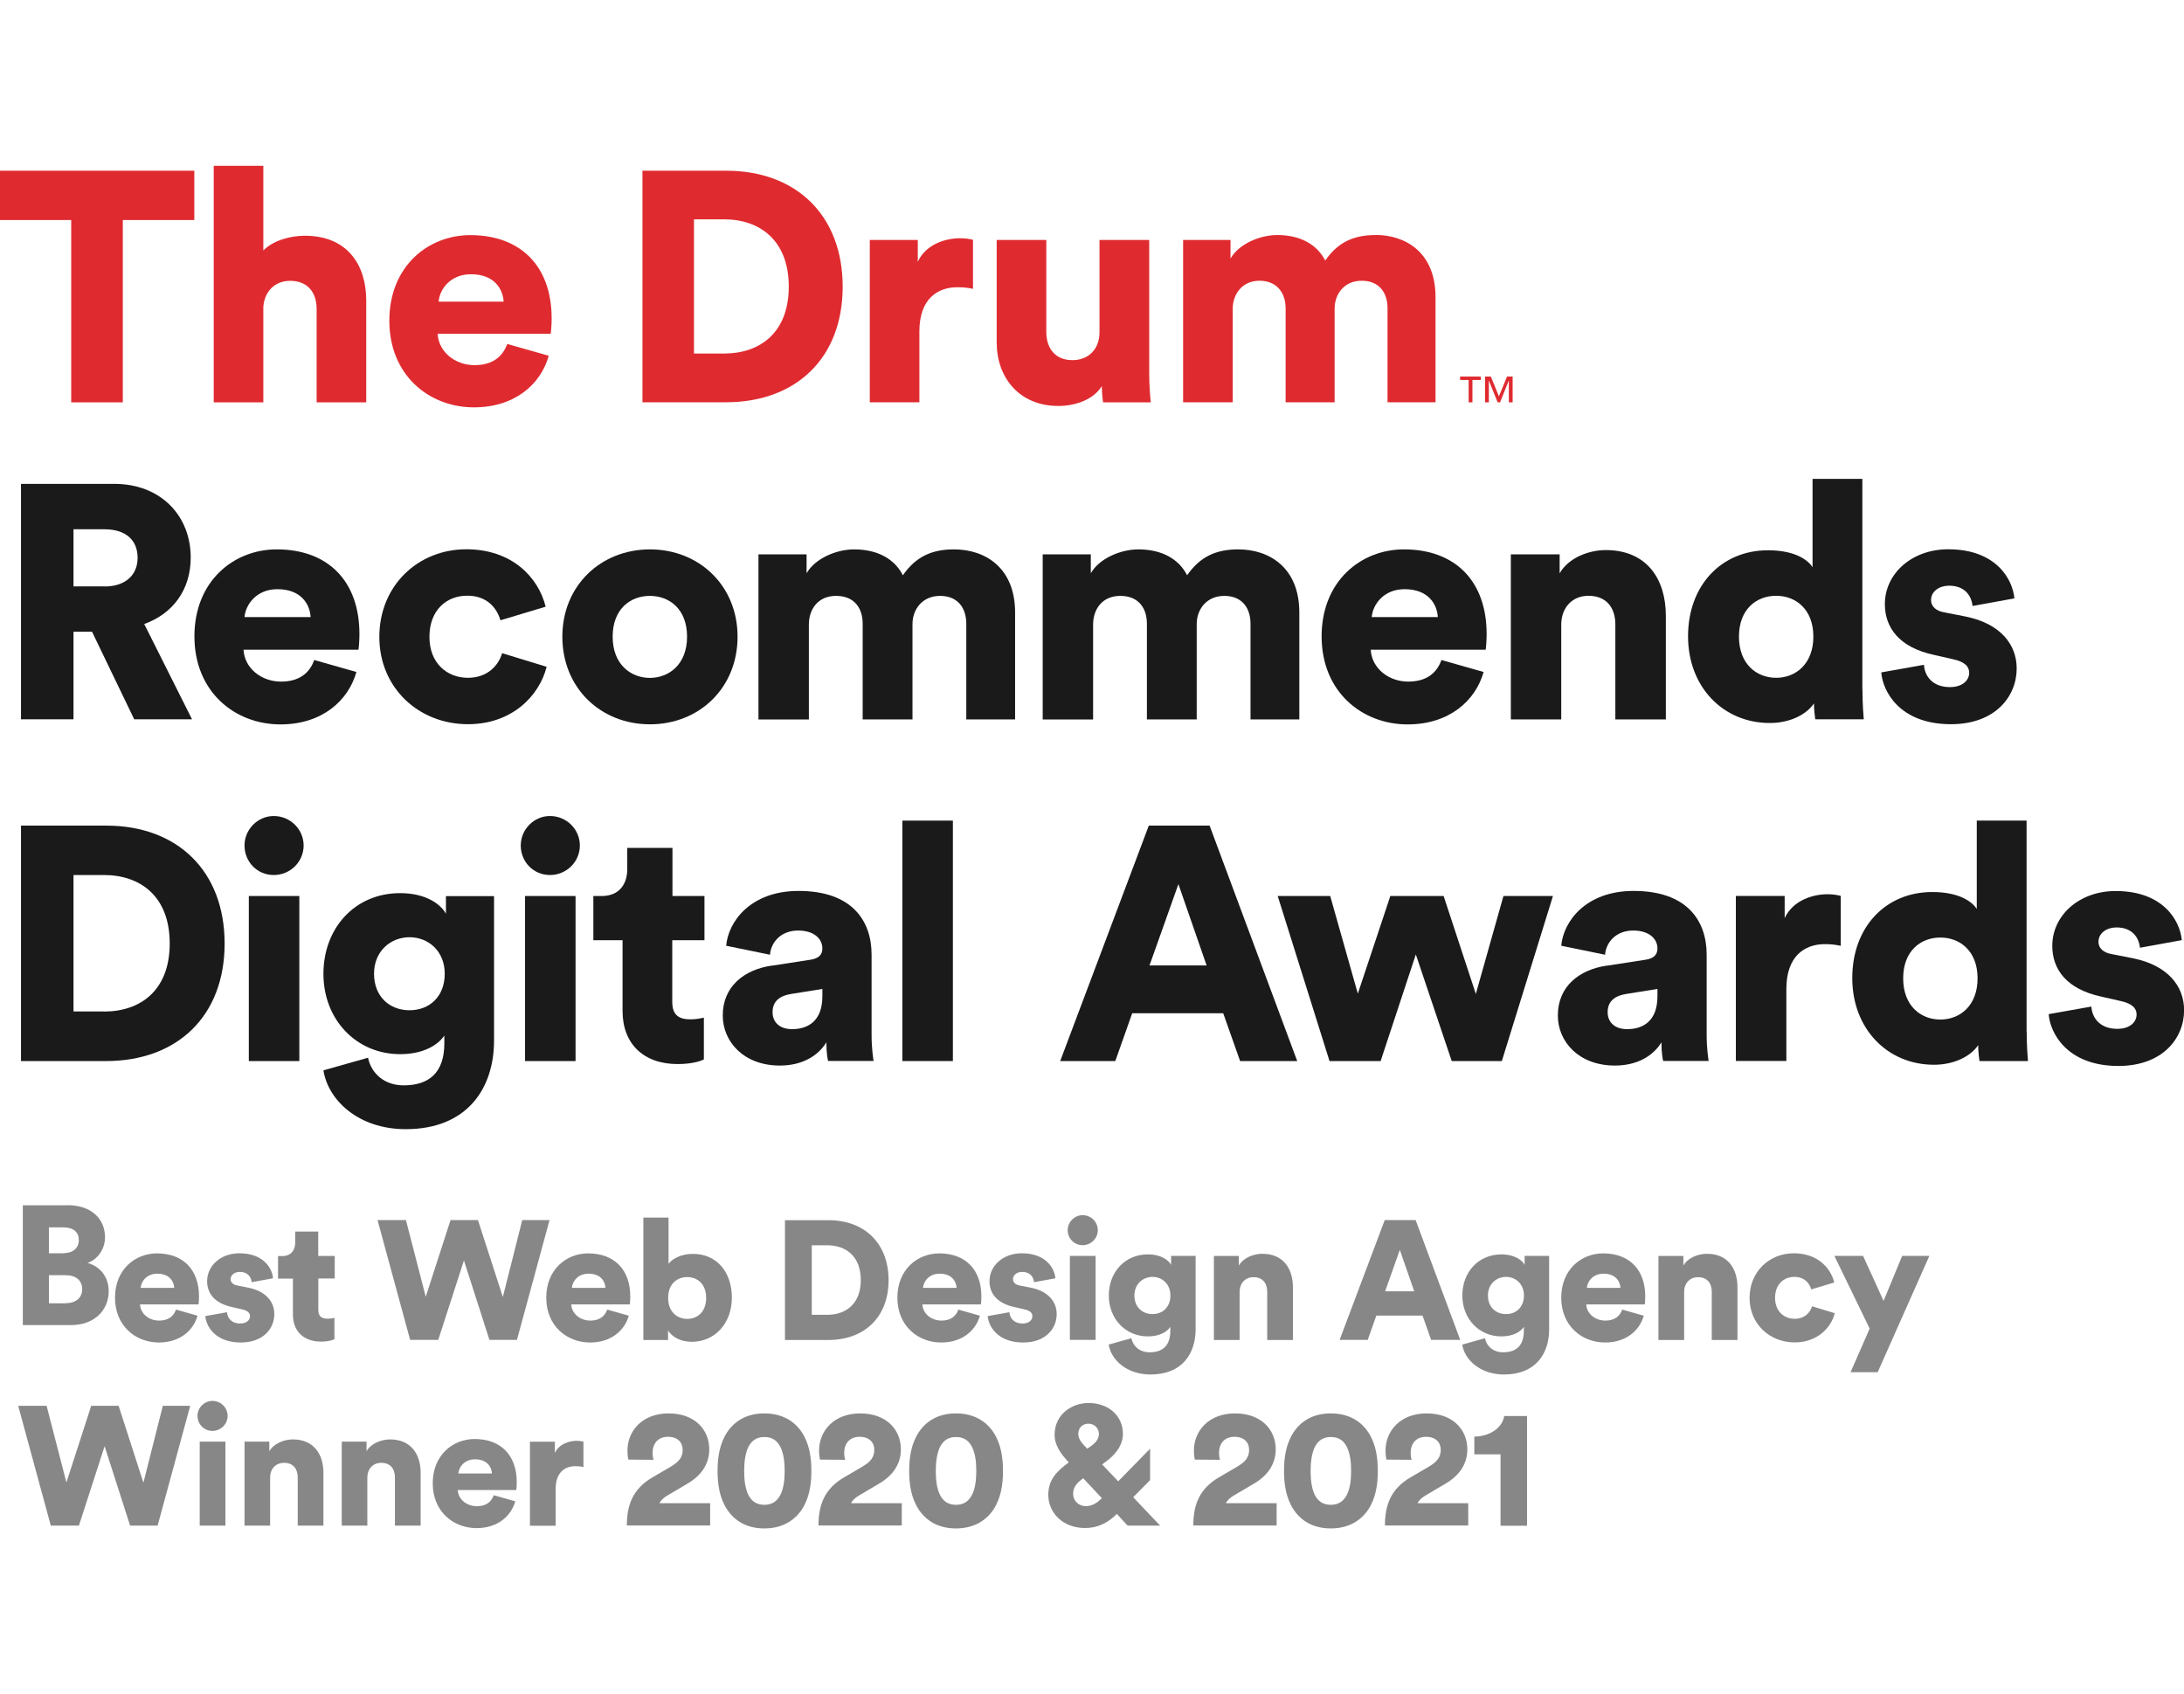 <?xml version="1.0" encoding="UTF-8"?><svg id="Layer_1" xmlns="http://www.w3.org/2000/svg" viewBox="0 0 218.38 169.39"><defs><style>.cls-1{fill:#df2b30;}.cls-2{fill:#1a1a1a;}.cls-3{fill:#878787;}</style></defs><path class="cls-3" d="M6.76,120.5c2.37,0,3.74,1.37,3.74,3.21,0,1.23-.78,2.25-1.76,2.57,1.08,.25,2.13,1.25,2.13,2.81,0,1.96-1.49,3.4-3.75,3.4H2.28v-11.98H6.76Zm-.42,4.8c.93,0,1.54-.49,1.54-1.3s-.52-1.28-1.57-1.28h-1.42v2.59h1.45Zm.22,5c1.03,0,1.66-.54,1.66-1.4s-.61-1.4-1.66-1.4h-1.67v2.81h1.67Z"/><path class="cls-1" d="M146,37.65v.34h.85v2.24h.38v-2.24h.83v-.34h-2.06Zm4.69,0l-.81,1.98-.81-1.98h-.58v2.58h.38v-2.17h.01l.87,2.17h.24l.87-2.17h.01v2.17h.38v-2.58h-.56Z"/><path class="cls-1" d="M0,17.07H19.43v4.93h-7.15v18.23H7.12V22H0v-4.93Zm30.48,6.5c-1.44,0-3.14,.46-4.15,1.47v-8.46h-4.96v23.65h4.96v-9.54c.1-1.5,1.11-2.61,2.68-2.61,1.8,0,2.65,1.21,2.65,2.81v9.34h4.96v-10.19c0-3.56-1.89-6.47-6.14-6.47Zm24.68,8.26c0,.69-.07,1.44-.1,1.54h-11.3c.1,1.83,1.76,3.14,3.69,3.14,1.8,0,2.81-.85,3.27-2.12l4.15,1.18c-.78,2.81-3.36,5.16-7.48,5.16-4.47,0-8.46-3.2-8.46-8.66s3.89-8.56,8.1-8.56c5.03,0,8.13,3.1,8.13,8.33Zm-4.8-1.67c-.07-1.24-.91-2.74-3.27-2.74-2.09,0-3.14,1.54-3.23,2.74h6.5Zm33.9-1.5c0,7.15-4.67,11.56-11.66,11.56h-8.36V17.07h8.39c6.96,0,11.63,4.44,11.63,11.6Zm-5.39,0c0-4.64-2.91-6.73-6.47-6.73h-3.01v13.42h3.01c3.56,0,6.47-2.06,6.47-6.7Zm12.9-2.48v-2.19h-4.8v16.23h4.96v-7.09c0-3.23,1.8-4.41,3.79-4.41,.49,0,1.01,.03,1.57,.16v-4.9c-.33-.1-.82-.16-1.31-.16-1.31,0-3.36,.52-4.21,2.35Zm23.13-2.19h-4.96v9.24c0,1.63-1.05,2.78-2.71,2.78-1.76,0-2.61-1.24-2.61-2.81v-9.21h-4.96v10.26c0,3.46,2.22,6.34,6.17,6.34,1.63,0,3.49-.59,4.34-1.99,0,.42,.07,1.34,.13,1.63h4.77c-.03-.26-.16-1.44-.16-2.91v-13.33Zm22.64-.49c-2.19,0-3.76,.72-5.03,2.55-.82-1.6-2.48-2.55-4.8-2.55-1.76,0-3.85,.91-4.67,2.35v-1.86h-4.74v16.23h4.96v-9.34c0-1.47,.95-2.81,2.68-2.81s2.61,1.21,2.61,2.74v9.41h4.9v-9.37c0-1.44,.95-2.78,2.71-2.78s2.58,1.21,2.58,2.74v9.41h4.8v-10.52c0-4.41-2.94-6.21-6.01-6.21Z"/><path class="cls-2" d="M2.1,106.09v-23.54H10.64c7.07,0,11.82,4.52,11.82,11.79s-4.75,11.75-11.85,11.75H2.1Zm8.3-4.95c3.62,0,6.57-2.09,6.57-6.81s-2.95-6.84-6.57-6.84h-3.05v13.64h3.05Z"/><path class="cls-2" d="M27.37,81.59c1.66,0,2.99,1.33,2.99,2.95s-1.33,2.95-2.99,2.95-2.92-1.33-2.92-2.95,1.33-2.95,2.92-2.95Zm-2.49,24.5v-16.5h5.05v16.5h-5.05Z"/><path class="cls-2" d="M36.8,105.76c.33,1.59,1.66,2.76,3.55,2.76,2.52,0,4.08-1.23,4.08-4.22v-.76c-.6,.9-2.03,1.86-4.42,1.86-4.38,0-7.67-3.45-7.67-8.03s3.15-8.07,7.67-8.07c2.69,0,4.12,1.2,4.58,2.06v-1.76h4.81v14.44c0,4.75-2.66,8.86-8.83,8.86-4.75,0-7.77-2.92-8.23-5.88l4.45-1.26Zm7.67-8.4c0-2.26-1.63-3.65-3.52-3.65s-3.55,1.39-3.55,3.65,1.53,3.65,3.55,3.65,3.52-1.39,3.52-3.65Z"/><path class="cls-2" d="M54.99,81.59c1.66,0,2.99,1.33,2.99,2.95s-1.33,2.95-2.99,2.95-2.92-1.33-2.92-2.95,1.33-2.95,2.92-2.95Zm-2.49,24.5v-16.5h5.05v16.5h-5.05Z"/><path class="cls-2" d="M67.22,89.59h3.22v4.42h-3.22v6.18c0,1.36,.73,1.73,1.83,1.73,.53,0,1.03-.1,1.33-.17v4.18c-.2,.1-1.03,.46-2.62,.46-3.42,0-5.51-2.03-5.51-5.31v-7.07h-2.92v-4.42h.83c1.73,0,2.56-1.16,2.56-2.69v-2.12h4.52v4.81Z"/><path class="cls-2" d="M77.15,96.56l3.88-.6c.9-.13,1.2-.56,1.2-1.13,0-.96-.83-1.79-2.42-1.79-1.76,0-2.72,1.2-2.82,2.42l-4.38-.9c.2-2.36,2.39-5.48,7.24-5.48,5.35,0,7.3,2.99,7.3,6.37v8.07c0,1.29,.17,2.39,.2,2.56h-4.55c-.03-.13-.17-.73-.17-1.86-.86,1.39-2.46,2.32-4.65,2.32-3.62,0-5.71-2.39-5.71-5.01,0-2.92,2.16-4.58,4.88-4.98Zm5.08,3.05v-.73l-3.12,.5c-1.06,.17-1.86,.66-1.86,1.83,0,.86,.56,1.69,1.96,1.69,1.49,0,3.02-.73,3.02-3.29Z"/><path class="cls-2" d="M90.23,106.09v-24.04h5.05v24.04h-5.05Z"/><path class="cls-2" d="M122.31,101.31h-9.1l-1.69,4.78h-5.51l8.86-23.54h6.08l8.76,23.54h-5.71l-1.69-4.78Zm-7.37-4.78h5.71l-2.82-8.13-2.89,8.13Z"/><path class="cls-2" d="M144.35,89.59l3.22,9.79,2.76-9.79h4.95l-5.11,16.5h-5.01l-3.59-10.66-3.52,10.66h-5.11l-5.18-16.5h5.25l2.76,9.76,3.25-9.76h5.35Z"/><path class="cls-2" d="M160.65,96.56l3.88-.6c.9-.13,1.2-.56,1.2-1.13,0-.96-.83-1.79-2.42-1.79-1.76,0-2.72,1.2-2.82,2.42l-4.38-.9c.2-2.36,2.39-5.48,7.24-5.48,5.35,0,7.3,2.99,7.3,6.37v8.07c0,1.29,.17,2.39,.2,2.56h-4.55c-.03-.13-.17-.73-.17-1.86-.86,1.39-2.46,2.32-4.65,2.32-3.62,0-5.71-2.39-5.71-5.01,0-2.92,2.16-4.58,4.88-4.98Zm5.08,3.05v-.73l-3.12,.5c-1.06,.17-1.86,.66-1.86,1.83,0,.86,.56,1.69,1.96,1.69,1.49,0,3.02-.73,3.02-3.29Z"/><path class="cls-2" d="M184.06,94.57c-.56-.13-1.1-.17-1.59-.17-2.03,0-3.85,1.2-3.85,4.48v7.2h-5.05v-16.5h4.88v2.22c.86-1.86,2.95-2.39,4.28-2.39,.5,0,1,.07,1.33,.17v4.98Z"/><path class="cls-2" d="M202.65,103.14c0,1.49,.1,2.59,.13,2.95h-4.85c-.03-.2-.13-.93-.13-1.59-.76,1.13-2.42,1.96-4.42,1.96-4.65,0-8.17-3.59-8.17-8.67s3.32-8.6,8-8.6c2.82,0,4.05,1.06,4.45,1.69v-8.83h4.98v21.08Zm-8.63-1.2c1.96,0,3.72-1.39,3.72-4.12s-1.76-4.08-3.72-4.08-3.72,1.33-3.72,4.08,1.76,4.12,3.72,4.12Z"/><path class="cls-2" d="M209.12,100.65c.07,1.13,.86,2.22,2.59,2.22,1.29,0,1.93-.7,1.93-1.43,0-.6-.4-1.1-1.63-1.36l-1.89-.43c-3.52-.76-4.91-2.76-4.91-5.08,0-3.02,2.66-5.48,6.34-5.48,4.78,0,6.44,2.99,6.61,4.91l-4.18,.76c-.13-1.1-.83-2.03-2.36-2.03-.96,0-1.79,.56-1.79,1.43,0,.7,.56,1.1,1.29,1.23l2.19,.43c3.42,.7,5.08,2.76,5.08,5.18,0,2.82-2.16,5.58-6.57,5.58-5.18,0-6.84-3.35-6.97-5.18l4.28-.76Z"/><path class="cls-2" d="M9.21,63.16h-1.86v8.76H2.1v-23.54H11.43c4.65,0,7.64,3.19,7.64,7.37,0,3.19-1.76,5.61-4.65,6.64l4.78,9.53h-5.78l-4.22-8.76Zm1.23-4.52c2.16,0,3.32-1.2,3.32-2.86,0-1.76-1.16-2.86-3.32-2.86h-3.09v5.71h3.09Z"/><path class="cls-2" d="M35.64,67.18c-.8,2.86-3.42,5.25-7.6,5.25-4.55,0-8.6-3.25-8.6-8.8s3.95-8.7,8.23-8.7c5.11,0,8.27,3.15,8.27,8.47,0,.7-.07,1.46-.1,1.56h-11.49c.1,1.86,1.79,3.19,3.75,3.19,1.83,0,2.86-.86,3.32-2.16l4.22,1.2Zm-4.58-5.48c-.07-1.26-.93-2.79-3.32-2.79-2.12,0-3.19,1.56-3.29,2.79h6.61Z"/><path class="cls-2" d="M42.94,63.69c0,2.62,1.76,4.08,3.85,4.08,1.96,0,3.05-1.23,3.42-2.46l4.45,1.36c-.73,2.89-3.45,5.74-7.87,5.74-4.91,0-8.86-3.62-8.86-8.73s3.85-8.76,8.7-8.76c4.55,0,7.2,2.79,7.93,5.74l-4.52,1.36c-.37-1.26-1.36-2.46-3.32-2.46-2.09,0-3.78,1.46-3.78,4.12Z"/><path class="cls-2" d="M73.75,63.66c0,5.11-3.82,8.76-8.76,8.76s-8.76-3.65-8.76-8.76,3.85-8.73,8.76-8.73,8.76,3.62,8.76,8.73Zm-5.05,0c0-2.79-1.79-4.08-3.72-4.08s-3.72,1.29-3.72,4.08,1.83,4.12,3.72,4.12,3.72-1.33,3.72-4.12Z"/><path class="cls-2" d="M75.84,71.93v-16.5h4.81v1.89c.83-1.46,2.95-2.39,4.75-2.39,2.36,0,4.05,.96,4.88,2.59,1.29-1.86,2.89-2.59,5.11-2.59,3.12,0,6.11,1.83,6.11,6.31v10.69h-4.88v-9.56c0-1.56-.83-2.79-2.62-2.79s-2.76,1.36-2.76,2.82v9.53h-4.98v-9.56c0-1.56-.83-2.79-2.66-2.79s-2.72,1.36-2.72,2.86v9.5h-5.05Z"/><path class="cls-2" d="M104.26,71.93v-16.5h4.81v1.89c.83-1.46,2.95-2.39,4.75-2.39,2.36,0,4.05,.96,4.88,2.59,1.29-1.86,2.89-2.59,5.11-2.59,3.12,0,6.11,1.83,6.11,6.31v10.69h-4.88v-9.56c0-1.56-.83-2.79-2.62-2.79s-2.76,1.36-2.76,2.82v9.53h-4.98v-9.56c0-1.56-.83-2.79-2.66-2.79s-2.72,1.36-2.72,2.86v9.5h-5.05Z"/><path class="cls-2" d="M148.35,67.18c-.8,2.86-3.42,5.25-7.6,5.25-4.55,0-8.6-3.25-8.6-8.8s3.95-8.7,8.23-8.7c5.11,0,8.27,3.15,8.27,8.47,0,.7-.07,1.46-.1,1.56h-11.49c.1,1.86,1.79,3.19,3.75,3.19,1.83,0,2.86-.86,3.32-2.16l4.22,1.2Zm-4.58-5.48c-.07-1.26-.93-2.79-3.32-2.79-2.12,0-3.19,1.56-3.29,2.79h6.61Z"/><path class="cls-2" d="M156.12,71.93h-5.05v-16.5h4.88v1.89c.9-1.56,2.92-2.32,4.61-2.32,4.15,0,6.01,2.95,6.01,6.57v10.36h-5.05v-9.5c0-1.63-.86-2.86-2.69-2.86-1.66,0-2.72,1.23-2.72,2.89v9.46Z"/><path class="cls-2" d="M186.23,68.97c0,1.49,.1,2.59,.13,2.95h-4.85c-.03-.2-.13-.93-.13-1.59-.76,1.13-2.42,1.96-4.42,1.96-4.65,0-8.17-3.59-8.17-8.67s3.32-8.6,8-8.6c2.82,0,4.05,1.06,4.45,1.69v-8.83h4.98v21.08Zm-8.63-1.2c1.96,0,3.72-1.39,3.72-4.12s-1.76-4.08-3.72-4.08-3.72,1.33-3.72,4.08,1.76,4.12,3.72,4.12Z"/><path class="cls-2" d="M192.38,66.48c.07,1.13,.86,2.22,2.59,2.22,1.29,0,1.93-.7,1.93-1.43,0-.6-.4-1.1-1.63-1.36l-1.89-.43c-3.52-.76-4.91-2.76-4.91-5.08,0-3.02,2.66-5.48,6.34-5.48,4.78,0,6.44,2.99,6.61,4.91l-4.18,.76c-.13-1.1-.83-2.03-2.36-2.03-.96,0-1.79,.56-1.79,1.43,0,.7,.56,1.1,1.29,1.23l2.19,.43c3.42,.7,5.08,2.76,5.08,5.18,0,2.82-2.16,5.58-6.57,5.58-5.18,0-6.84-3.35-6.97-5.18l4.28-.76Z"/><path class="cls-3" d="M19.75,131.56c-.41,1.45-1.74,2.67-3.87,2.67-2.32,0-4.38-1.66-4.38-4.48s2.01-4.43,4.19-4.43c2.6,0,4.21,1.61,4.21,4.31,0,.35-.03,.74-.05,.79h-5.85c.05,.95,.91,1.62,1.91,1.62,.93,0,1.45-.44,1.69-1.1l2.15,.61Zm-2.33-2.79c-.03-.64-.47-1.42-1.69-1.42-1.08,0-1.62,.79-1.67,1.42h3.36Z"/><path class="cls-3" d="M22.7,131.2c.03,.57,.44,1.13,1.32,1.13,.66,0,.98-.36,.98-.73,0-.3-.2-.56-.83-.69l-.96-.22c-1.79-.39-2.5-1.4-2.5-2.59,0-1.54,1.35-2.79,3.23-2.79,2.43,0,3.28,1.52,3.36,2.5l-2.13,.39c-.07-.56-.42-1.03-1.2-1.03-.49,0-.91,.29-.91,.73,0,.35,.29,.56,.66,.63l1.12,.22c1.74,.35,2.59,1.4,2.59,2.64,0,1.44-1.1,2.84-3.35,2.84-2.64,0-3.48-1.71-3.55-2.64l2.18-.39Z"/><path class="cls-3" d="M31.83,125.58h1.64v2.25h-1.64v3.14c0,.69,.37,.88,.93,.88,.27,0,.52-.05,.68-.08v2.13c-.1,.05-.52,.24-1.34,.24-1.74,0-2.81-1.03-2.81-2.7v-3.6h-1.49v-2.25h.42c.88,0,1.3-.59,1.3-1.37v-1.08h2.3v2.45Z"/><path class="cls-3" d="M52.21,121.99h2.74l-3.26,11.98h-2.75l-2.55-7.94-2.57,7.94h-2.81l-3.26-11.98h2.84l1.98,7.67,2.48-7.67h2.74l2.49,7.69,1.94-7.69Z"/><path class="cls-3" d="M62.87,131.56c-.41,1.45-1.74,2.67-3.87,2.67-2.32,0-4.38-1.66-4.38-4.48s2.01-4.43,4.19-4.43c2.6,0,4.21,1.61,4.21,4.31,0,.35-.03,.74-.05,.79h-5.85c.05,.95,.91,1.62,1.91,1.62,.93,0,1.45-.44,1.69-1.1l2.15,.61Zm-2.33-2.79c-.03-.64-.47-1.42-1.69-1.42-1.08,0-1.62,.79-1.67,1.42h3.36Z"/><path class="cls-3" d="M64.33,133.98v-12.24h2.52v4.63c.36-.52,1.29-1,2.43-1,2.43,0,3.9,1.86,3.9,4.38s-1.66,4.41-4.01,4.41c-1.12,0-1.98-.49-2.37-1.13v.95h-2.49Zm4.39-6.29c-1,0-1.91,.66-1.91,2.08s.91,2.1,1.91,2.1,1.89-.69,1.89-2.1-.9-2.08-1.89-2.08Z"/><path class="cls-3" d="M78.49,133.98v-11.98h4.34c3.6,0,6.02,2.3,6.02,6s-2.42,5.98-6.03,5.98h-4.33Zm4.23-2.52c1.84,0,3.35-1.07,3.35-3.47s-1.5-3.48-3.35-3.48h-1.55v6.95h1.55Z"/><path class="cls-3" d="M97.98,131.56c-.41,1.45-1.74,2.67-3.87,2.67-2.32,0-4.38-1.66-4.38-4.48s2.01-4.43,4.19-4.43c2.6,0,4.21,1.61,4.21,4.31,0,.35-.03,.74-.05,.79h-5.85c.05,.95,.91,1.62,1.91,1.62,.93,0,1.45-.44,1.69-1.1l2.15,.61Zm-2.33-2.79c-.03-.64-.47-1.42-1.69-1.42-1.08,0-1.62,.79-1.67,1.42h3.36Z"/><path class="cls-3" d="M100.93,131.2c.03,.57,.44,1.13,1.32,1.13,.66,0,.98-.36,.98-.73,0-.3-.2-.56-.83-.69l-.96-.22c-1.79-.39-2.5-1.4-2.5-2.59,0-1.54,1.35-2.79,3.23-2.79,2.43,0,3.28,1.52,3.36,2.5l-2.13,.39c-.07-.56-.42-1.03-1.2-1.03-.49,0-.91,.29-.91,.73,0,.35,.29,.56,.66,.63l1.12,.22c1.74,.35,2.59,1.4,2.59,2.64,0,1.44-1.1,2.84-3.35,2.84-2.64,0-3.48-1.71-3.55-2.64l2.18-.39Z"/><path class="cls-3" d="M108.25,121.5c.85,0,1.52,.68,1.52,1.5s-.68,1.5-1.52,1.5-1.49-.68-1.49-1.5,.68-1.5,1.49-1.5Zm-1.27,12.47v-8.4h2.57v8.4h-2.57Z"/><path class="cls-3" d="M113.13,133.81c.17,.81,.85,1.4,1.81,1.4,1.29,0,2.08-.63,2.08-2.15v-.39c-.3,.46-1.03,.95-2.25,.95-2.23,0-3.9-1.76-3.9-4.09s1.61-4.11,3.9-4.11c1.37,0,2.1,.61,2.33,1.05v-.9h2.45v7.35c0,2.42-1.35,4.51-4.5,4.51-2.42,0-3.96-1.49-4.19-2.99l2.27-.64Zm3.9-4.28c0-1.15-.83-1.86-1.79-1.86s-1.81,.71-1.81,1.86,.78,1.86,1.81,1.86,1.79-.71,1.79-1.86Z"/><path class="cls-3" d="M123.95,133.98h-2.57v-8.4h2.49v.96c.46-.79,1.49-1.18,2.35-1.18,2.11,0,3.06,1.5,3.06,3.35v5.27h-2.57v-4.83c0-.83-.44-1.45-1.37-1.45-.85,0-1.39,.63-1.39,1.47v4.82Z"/><path class="cls-3" d="M142.25,131.54h-4.63l-.86,2.43h-2.81l4.51-11.98h3.09l4.46,11.98h-2.91l-.86-2.43Zm-3.75-2.43h2.91l-1.44-4.14-1.47,4.14Z"/><path class="cls-3" d="M148.48,133.81c.17,.81,.85,1.4,1.81,1.4,1.29,0,2.08-.63,2.08-2.15v-.39c-.3,.46-1.03,.95-2.25,.95-2.23,0-3.9-1.76-3.9-4.09s1.61-4.11,3.9-4.11c1.37,0,2.1,.61,2.33,1.05v-.9h2.45v7.35c0,2.42-1.35,4.51-4.5,4.51-2.42,0-3.96-1.49-4.19-2.99l2.27-.64Zm3.9-4.28c0-1.15-.83-1.86-1.79-1.86s-1.81,.71-1.81,1.86,.78,1.86,1.81,1.86,1.79-.71,1.79-1.86Z"/><path class="cls-3" d="M164.36,131.56c-.41,1.45-1.74,2.67-3.87,2.67-2.32,0-4.38-1.66-4.38-4.48s2.01-4.43,4.19-4.43c2.6,0,4.21,1.61,4.21,4.31,0,.35-.03,.74-.05,.79h-5.85c.05,.95,.91,1.62,1.91,1.62,.93,0,1.45-.44,1.69-1.1l2.15,.61Zm-2.33-2.79c-.03-.64-.47-1.42-1.69-1.42-1.08,0-1.62,.79-1.67,1.42h3.36Z"/><path class="cls-3" d="M168.4,133.98h-2.57v-8.4h2.49v.96c.46-.79,1.49-1.18,2.35-1.18,2.11,0,3.06,1.5,3.06,3.35v5.27h-2.57v-4.83c0-.83-.44-1.45-1.37-1.45-.85,0-1.39,.63-1.39,1.47v4.82Z"/><path class="cls-3" d="M177.49,129.78c0,1.33,.9,2.08,1.96,2.08,1,0,1.56-.63,1.74-1.25l2.27,.69c-.37,1.47-1.76,2.92-4.01,2.92-2.5,0-4.51-1.84-4.51-4.45s1.96-4.46,4.43-4.46c2.32,0,3.67,1.42,4.04,2.92l-2.3,.69c-.19-.64-.69-1.25-1.69-1.25-1.06,0-1.93,.74-1.93,2.1Z"/><path class="cls-3" d="M185.04,137.2l1.91-4.36-3.53-7.27h2.87l2.05,4.5,1.86-4.5h2.72l-5.17,11.63h-2.7Z"/><path class="cls-3" d="M16.28,140.56h2.74l-3.26,11.98h-2.75l-2.55-7.94-2.57,7.94h-2.81l-3.26-11.98h2.84l1.98,7.67,2.48-7.67h2.74l2.48,7.69,1.94-7.69Z"/><path class="cls-3" d="M21.24,140.07c.85,0,1.52,.68,1.52,1.5s-.68,1.5-1.52,1.5-1.49-.68-1.49-1.5,.68-1.5,1.49-1.5Zm-1.27,12.47v-8.4h2.57v8.4h-2.57Z"/><path class="cls-3" d="M27.02,152.54h-2.57v-8.4h2.48v.96c.46-.79,1.49-1.18,2.35-1.18,2.11,0,3.06,1.5,3.06,3.35v5.27h-2.57v-4.83c0-.83-.44-1.45-1.37-1.45-.85,0-1.39,.63-1.39,1.47v4.82Z"/><path class="cls-3" d="M36.74,152.54h-2.57v-8.4h2.48v.96c.46-.79,1.49-1.18,2.35-1.18,2.11,0,3.06,1.5,3.06,3.35v5.27h-2.57v-4.83c0-.83-.44-1.45-1.37-1.45-.84,0-1.39,.63-1.39,1.47v4.82Z"/><path class="cls-3" d="M51.52,150.12c-.41,1.45-1.74,2.67-3.87,2.67-2.32,0-4.38-1.66-4.38-4.48s2.01-4.43,4.19-4.43c2.6,0,4.21,1.61,4.21,4.31,0,.35-.03,.74-.05,.79h-5.85c.05,.95,.91,1.62,1.91,1.62,.93,0,1.45-.44,1.69-1.1l2.15,.61Zm-2.33-2.79c-.03-.64-.47-1.42-1.69-1.42-1.08,0-1.62,.79-1.67,1.42h3.36Z"/><path class="cls-3" d="M58.33,146.68c-.29-.07-.56-.08-.81-.08-1.03,0-1.96,.61-1.96,2.28v3.67h-2.57v-8.4h2.49v1.13c.44-.95,1.5-1.22,2.18-1.22,.25,0,.51,.03,.68,.09v2.53Z"/><path class="cls-3" d="M62.84,145.95c-.05-.13-.1-.57-.1-.91,0-1.96,1.47-3.72,4.11-3.72s4.07,1.64,4.07,3.6c0,1.42-.76,2.59-2.16,3.41l-2.08,1.23c-.32,.2-.59,.42-.74,.74h5.07v2.23h-8.33c0-2.01,.57-3.67,2.59-4.83l1.79-1.05c.86-.51,1.2-.96,1.2-1.69s-.49-1.3-1.47-1.3c-1.03,0-1.54,.71-1.54,1.62,0,.22,.03,.46,.1,.68l-2.5-.02Z"/><path class="cls-3" d="M72.71,143.2c.73-1.1,1.94-1.88,3.72-1.88s3.01,.78,3.74,1.88c.76,1.15,.96,2.52,.96,3.87s-.2,2.72-.96,3.87c-.73,1.08-1.94,1.88-3.74,1.88s-2.99-.79-3.72-1.88c-.76-1.15-.96-2.52-.96-3.87s.2-2.72,.96-3.87Zm2.11,6.25c.3,.61,.79,1.01,1.61,1.01s1.3-.41,1.61-1.01c.32-.64,.42-1.5,.42-2.38s-.1-1.74-.42-2.38c-.3-.61-.78-1.01-1.61-1.01s-1.3,.41-1.61,1.01c-.3,.64-.41,1.5-.41,2.38s.1,1.74,.41,2.38Z"/><path class="cls-3" d="M82,145.95c-.05-.13-.1-.57-.1-.91,0-1.96,1.47-3.72,4.11-3.72s4.07,1.64,4.07,3.6c0,1.42-.76,2.59-2.16,3.41l-2.08,1.23c-.32,.2-.59,.42-.74,.74h5.07v2.23h-8.33c0-2.01,.57-3.67,2.59-4.83l1.79-1.05c.86-.51,1.2-.96,1.2-1.69s-.49-1.3-1.47-1.3c-1.03,0-1.54,.71-1.54,1.62,0,.22,.03,.46,.1,.68l-2.5-.02Z"/><path class="cls-3" d="M91.87,143.2c.73-1.1,1.94-1.88,3.72-1.88s3.01,.78,3.74,1.88c.76,1.15,.96,2.52,.96,3.87s-.2,2.72-.96,3.87c-.73,1.08-1.94,1.88-3.74,1.88s-2.99-.79-3.72-1.88c-.76-1.15-.96-2.52-.96-3.87s.2-2.72,.96-3.87Zm2.11,6.25c.3,.61,.79,1.01,1.61,1.01s1.3-.41,1.61-1.01c.32-.64,.42-1.5,.42-2.38s-.1-1.74-.42-2.38c-.3-.61-.78-1.01-1.61-1.01s-1.3,.41-1.61,1.01c-.3,.64-.41,1.5-.41,2.38s.1,1.74,.41,2.38Z"/><path class="cls-3" d="M111.66,151.38c-.83,.85-1.88,1.4-3.14,1.4-2.37,0-3.7-1.64-3.7-3.3,0-1.47,.76-2.33,2.05-3.26l-.17-.19c-.57-.63-1.25-1.49-1.25-2.57,0-2.05,1.72-3.18,3.4-3.18,1.98,0,3.43,1.27,3.43,3.08,0,1.2-.81,2.13-1.69,2.77l-.39,.29,1.61,1.69,3.19-3.26v3.14l-1.69,1.71,2.69,2.84h-3.25l-1.08-1.17Zm-1.49-1.59l-1.86-1.99-.08,.07c-.56,.41-.93,.83-.93,1.49s.51,1.23,1.28,1.23c.59,0,1.1-.29,1.59-.79Zm-1.74-5.24l.29,.3,.47-.34c.49-.35,.69-.76,.69-1.15,0-.57-.46-1.01-1.05-1.01-.51,0-1.01,.32-1.01,1.03,0,.47,.32,.86,.61,1.17Z"/><path class="cls-3" d="M119.48,145.95c-.05-.13-.1-.57-.1-.91,0-1.96,1.47-3.72,4.11-3.72s4.07,1.64,4.07,3.6c0,1.42-.76,2.59-2.16,3.41l-2.08,1.23c-.32,.2-.59,.42-.74,.74h5.07v2.23h-8.33c0-2.01,.57-3.67,2.59-4.83l1.79-1.05c.86-.51,1.2-.96,1.2-1.69s-.49-1.3-1.47-1.3c-1.03,0-1.54,.71-1.54,1.62,0,.22,.03,.46,.1,.68l-2.5-.02Z"/><path class="cls-3" d="M129.35,143.2c.73-1.1,1.94-1.88,3.72-1.88s3.01,.78,3.74,1.88c.76,1.15,.96,2.52,.96,3.87s-.2,2.72-.96,3.87c-.73,1.08-1.94,1.88-3.74,1.88s-2.99-.79-3.72-1.88c-.76-1.15-.96-2.52-.96-3.87s.2-2.72,.96-3.87Zm2.11,6.25c.3,.61,.79,1.01,1.61,1.01s1.3-.41,1.61-1.01c.32-.64,.42-1.5,.42-2.38s-.1-1.74-.42-2.38c-.3-.61-.78-1.01-1.61-1.01s-1.3,.41-1.61,1.01c-.3,.64-.41,1.5-.41,2.38s.1,1.74,.41,2.38Z"/><path class="cls-3" d="M138.64,145.95c-.05-.13-.1-.57-.1-.91,0-1.96,1.47-3.72,4.11-3.72s4.07,1.64,4.07,3.6c0,1.42-.76,2.59-2.16,3.41l-2.08,1.23c-.32,.2-.59,.42-.74,.74h5.07v2.23h-8.33c0-2.01,.57-3.67,2.59-4.83l1.79-1.05c.86-.51,1.2-.96,1.2-1.69s-.49-1.3-1.47-1.3c-1.03,0-1.54,.71-1.54,1.62,0,.22,.03,.46,.1,.68l-2.5-.02Z"/><path class="cls-3" d="M150.04,152.54v-7.13h-2.62v-1.77c1.64-.02,2.81-.95,2.99-2.06h2.28v10.97h-2.65Z"/></svg>